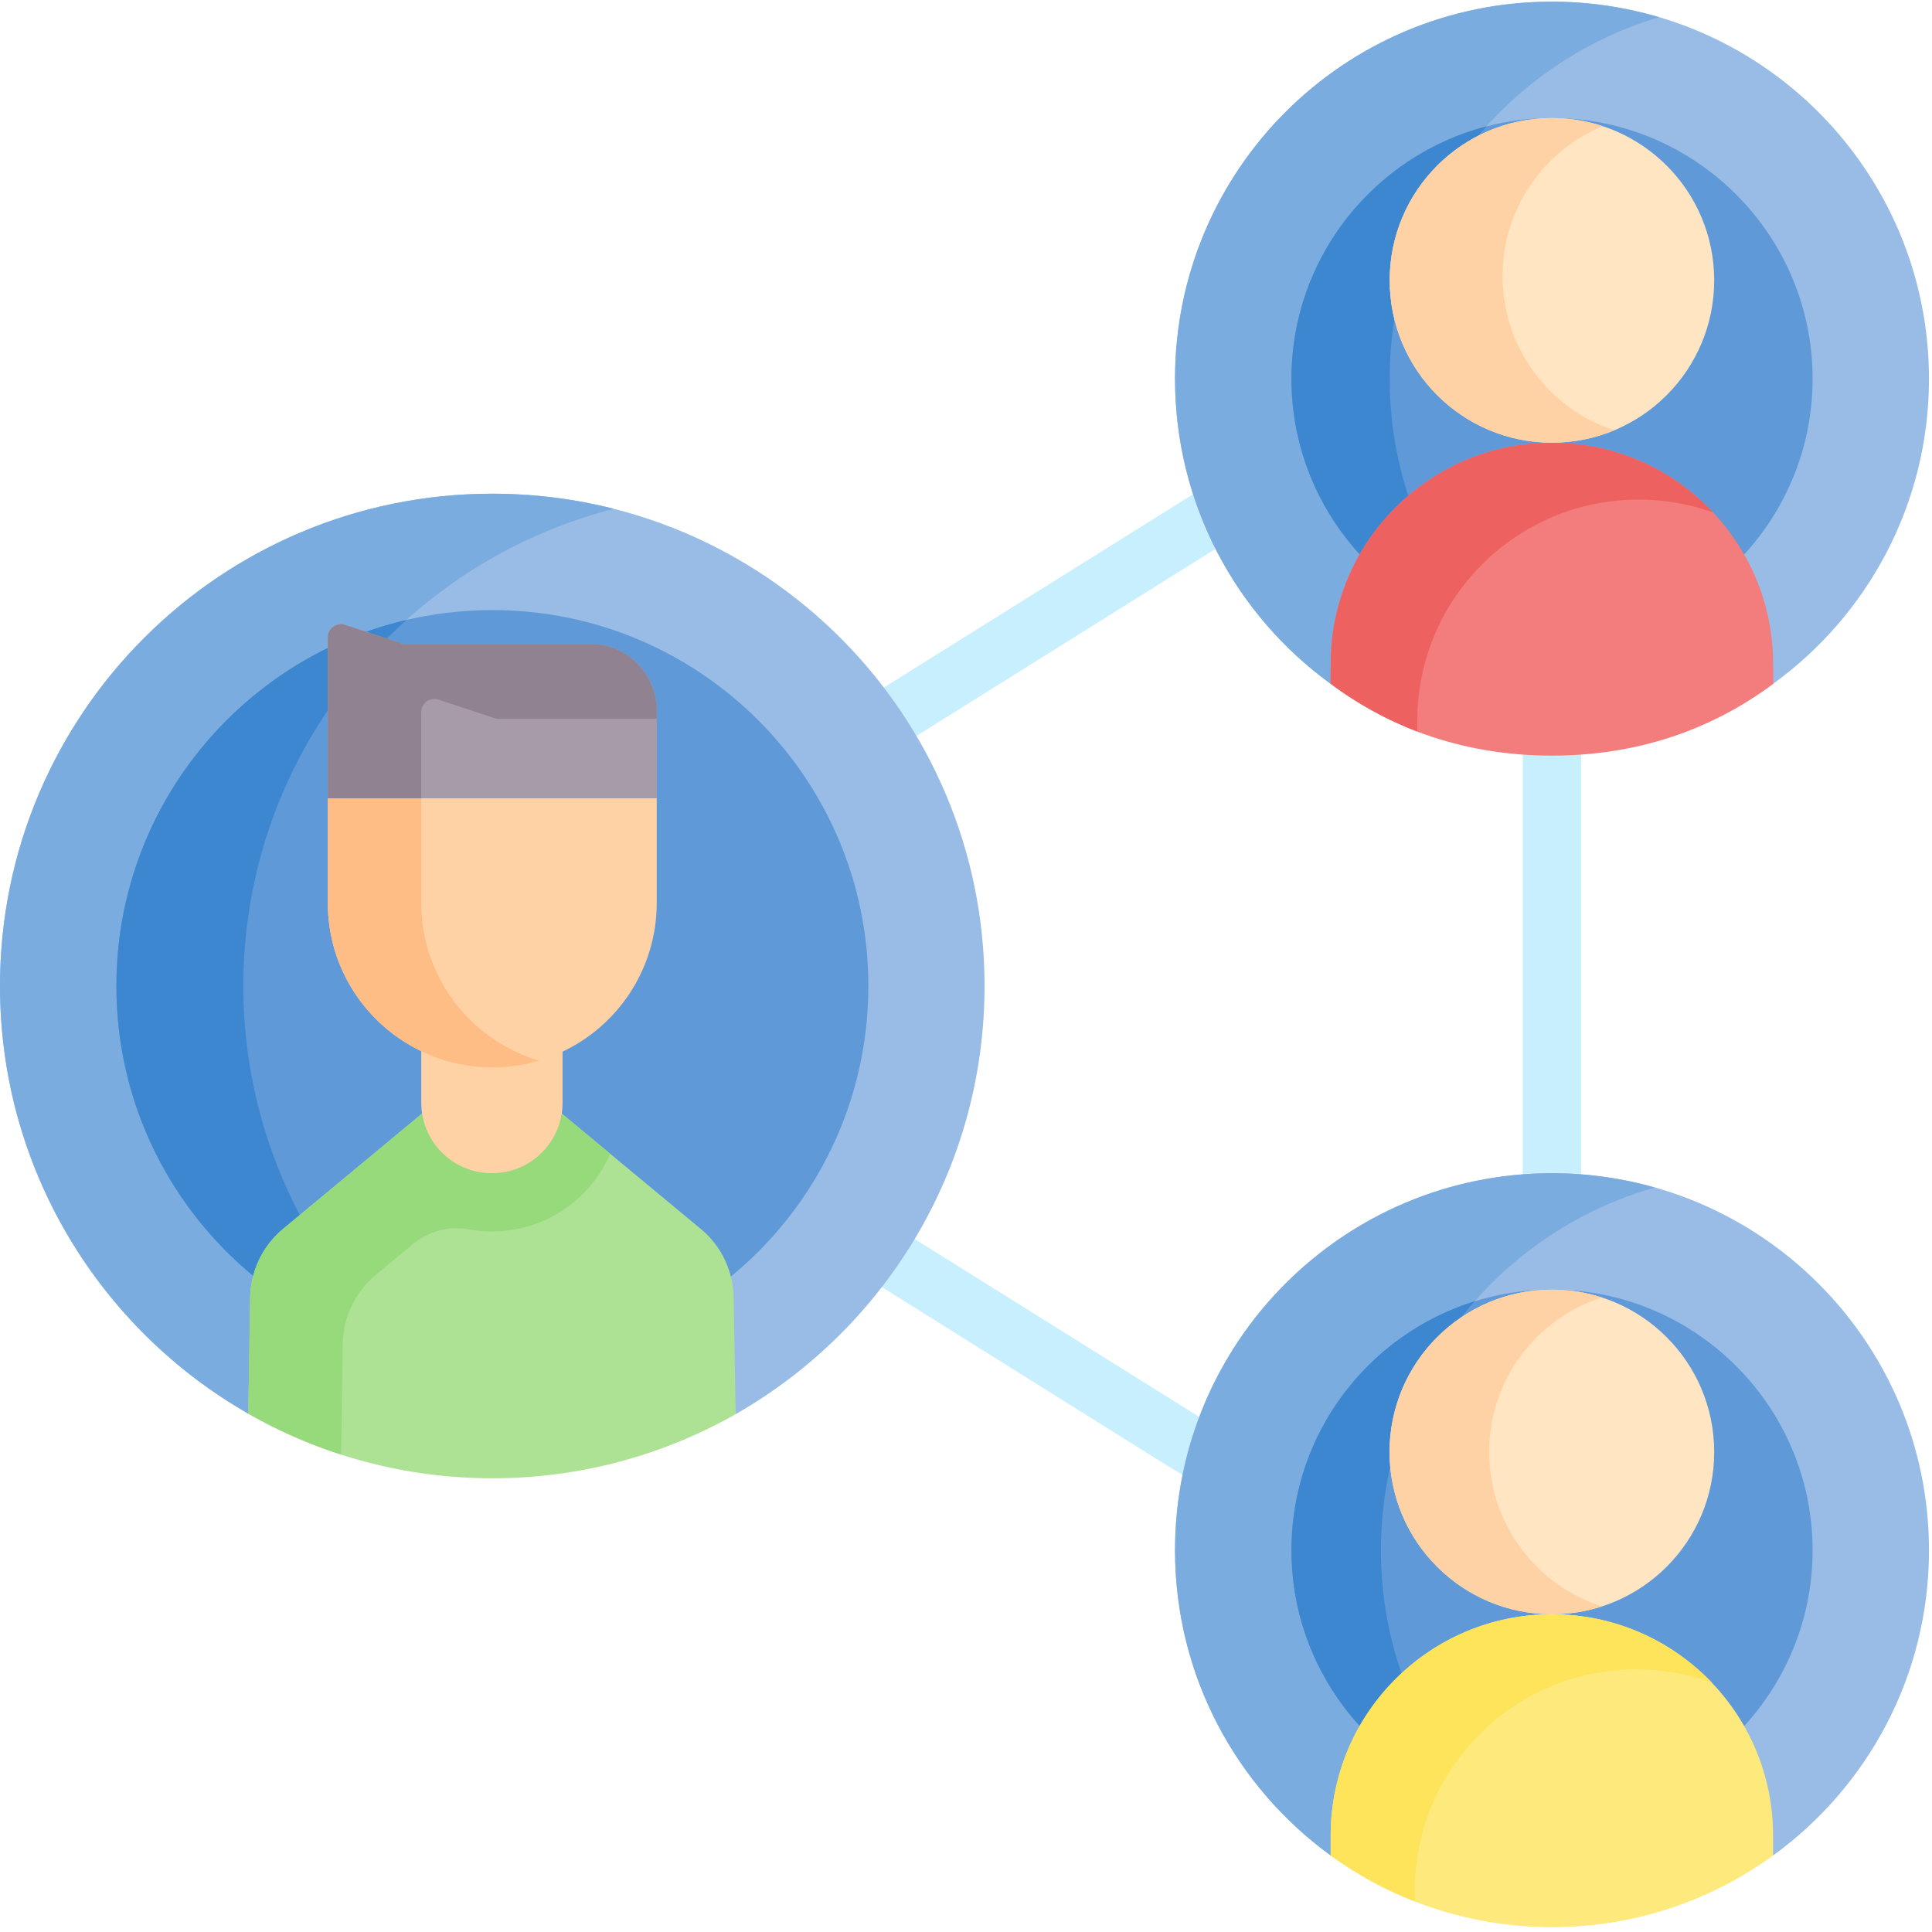 <?xml version="1.0" encoding="UTF-8"?>
<svg xmlns="http://www.w3.org/2000/svg" xmlns:xlink="http://www.w3.org/1999/xlink" width="50pt" height="50pt" viewBox="0 0 50 50" version="1.1">
<g id="surface1">
<path style=" stroke:none;fill-rule:nonzero;fill:rgb(78.431%,93.725%,99.608%);fill-opacity:1;" d="M 15.441 23.375 C 15.176 23.375 14.914 23.23 14.777 22.977 C 14.582 22.609 14.719 22.152 15.086 21.957 L 22.938 17.754 L 30.742 12.875 C 30.746 12.871 30.75 12.867 30.754 12.867 L 37.426 8.879 C 37.781 8.664 38.242 8.781 38.457 9.137 C 38.672 9.496 38.555 9.957 38.195 10.172 L 31.535 14.156 L 23.715 19.047 C 23.699 19.055 23.684 19.062 23.672 19.07 L 15.797 23.285 C 15.684 23.344 15.562 23.375 15.441 23.375 Z M 15.441 23.375 "/>
<path style=" stroke:none;fill-rule:nonzero;fill:rgb(78.431%,93.725%,99.608%);fill-opacity:1;" d="M 37.812 42.398 C 37.676 42.398 37.543 42.363 37.422 42.293 L 30.191 37.918 C 30.188 37.914 30.188 37.914 30.184 37.914 L 22.914 33.367 C 22.906 33.359 22.895 33.355 22.887 33.348 L 16.156 28.695 C 15.812 28.461 15.727 27.988 15.961 27.648 C 16.199 27.305 16.668 27.219 17.012 27.457 L 23.727 32.102 L 30.977 36.633 L 38.199 41.004 C 38.555 41.219 38.668 41.68 38.453 42.035 C 38.312 42.27 38.066 42.398 37.812 42.398 Z M 37.812 42.398 "/>
<path style=" stroke:none;fill-rule:nonzero;fill:rgb(78.431%,93.725%,99.608%);fill-opacity:1;" d="M 40.164 9.66 C 39.75 9.66 39.41 9.996 39.41 10.41 L 39.41 37.578 C 39.41 37.992 39.75 38.328 40.164 38.328 C 40.578 38.328 40.918 37.992 40.918 37.578 L 40.918 10.41 C 40.918 9.996 40.578 9.66 40.164 9.66 Z M 40.164 9.66 "/>
<path style=" stroke:none;fill-rule:nonzero;fill:rgb(59.608%,73.725%,89.804%);fill-opacity:1;" d="M 12.742 12.777 C 5.707 12.777 0 18.48 0 25.516 C 0 30.258 2.59 34.395 6.43 36.586 L 7.293 36.113 L 18.207 35.957 L 19.039 36.598 C 22.887 34.402 25.48 30.266 25.48 25.516 C 25.48 18.48 19.777 12.777 12.742 12.777 Z M 12.742 12.777 "/>
<path style=" stroke:none;fill-rule:nonzero;fill:rgb(48.235%,67.451%,87.451%);fill-opacity:1;" d="M 8.723 33 C 7.199 30.898 6.297 28.312 6.297 25.516 C 6.297 19.57 10.375 14.57 15.891 13.168 C 14.883 12.914 13.828 12.777 12.742 12.777 C 5.703 12.777 0 18.48 0 25.516 C 0 30.258 2.59 34.391 6.426 36.586 Z M 8.723 33 "/>
<path style=" stroke:none;fill-rule:nonzero;fill:rgb(37.255%,60%,84.314%);fill-opacity:1;" d="M 22.473 25.516 C 22.473 30.891 18.113 35.246 12.742 35.246 C 7.367 35.246 3.012 30.891 3.012 25.516 C 3.012 20.145 7.367 15.789 12.742 15.789 C 18.113 15.789 22.473 20.145 22.473 25.516 Z M 22.473 25.516 "/>
<path style=" stroke:none;fill-rule:nonzero;fill:rgb(23.529%,52.941%,81.569%);fill-opacity:1;" d="M 10.52 16.043 C 6.223 17.051 3.012 20.918 3.012 25.516 C 3.012 30.117 6.223 33.984 10.523 34.992 C 7.93 32.66 6.297 29.277 6.297 25.516 C 6.297 21.758 7.93 18.375 10.52 16.043 Z M 10.52 16.043 "/>
<path style=" stroke:none;fill-rule:nonzero;fill:rgb(67.843%,88.235%,58.039%);fill-opacity:1;" d="M 18.988 33.621 C 18.988 32.922 18.68 32.254 18.137 31.805 L 14.559 28.836 L 13.82 28.074 L 11.66 28.074 L 10.902 28.836 L 7.324 31.805 C 6.785 32.254 6.473 32.922 6.473 33.621 L 6.426 36.586 C 8.289 37.648 10.445 38.258 12.742 38.258 C 15.031 38.258 17.18 37.652 19.039 36.598 Z M 18.988 33.621 "/>
<path style=" stroke:none;fill-rule:nonzero;fill:rgb(59.216%,85.49%,48.235%);fill-opacity:1;" d="M 15.078 29.266 L 14.559 28.836 L 13.82 28.074 L 11.66 28.074 L 10.902 28.836 L 7.324 31.805 C 6.785 32.254 6.473 32.922 6.473 33.621 L 6.426 36.586 C 7.184 37.02 7.988 37.375 8.828 37.645 L 8.871 34.812 C 8.871 34.109 9.184 33.445 9.723 32.996 L 10.672 32.207 C 11.074 31.875 11.605 31.719 12.121 31.812 C 12.316 31.852 12.523 31.871 12.73 31.871 C 13.621 31.871 14.461 31.523 15.09 30.895 C 15.391 30.59 15.629 30.238 15.793 29.859 Z M 15.078 29.266 "/>
<path style=" stroke:none;fill-rule:nonzero;fill:rgb(99.608%,82.353%,64.314%);fill-opacity:1;" d="M 14.559 25.508 L 14.559 28.535 C 14.559 28.637 14.551 28.734 14.535 28.832 C 14.473 29.219 14.289 29.562 14.023 29.828 C 13.695 30.16 13.234 30.363 12.73 30.363 C 11.82 30.363 11.066 29.699 10.926 28.832 C 10.91 28.734 10.902 28.637 10.902 28.535 L 10.902 25.5 L 10.941 25.418 C 11.484 25.672 12.098 25.816 12.742 25.816 C 13.379 25.816 13.98 25.676 14.523 25.426 Z M 14.559 25.508 "/>
<path style=" stroke:none;fill-rule:nonzero;fill:rgb(65.49%,60.784%,65.49%);fill-opacity:1;" d="M 15.273 16.664 L 10.43 16.664 L 8.93 16.172 C 8.711 16.102 8.484 16.262 8.484 16.492 L 8.484 20.66 L 9.93 22.207 L 16.207 22.207 L 16.996 20.66 L 16.996 18.391 C 16.996 17.438 16.227 16.664 15.273 16.664 Z M 15.273 16.664 "/>
<path style=" stroke:none;fill-rule:nonzero;fill:rgb(56.863%,50.98%,56.863%);fill-opacity:1;" d="M 10.902 18.43 C 10.902 18.199 11.125 18.035 11.344 18.105 L 12.848 18.602 L 16.996 18.602 L 16.996 18.391 C 16.996 17.438 16.227 16.664 15.273 16.664 L 10.43 16.664 L 8.93 16.172 C 8.711 16.102 8.484 16.262 8.484 16.492 L 8.484 20.66 L 9.93 22.207 L 10.902 22.207 Z M 10.902 18.43 "/>
<path style=" stroke:none;fill-rule:nonzero;fill:rgb(99.608%,82.353%,64.314%);fill-opacity:1;" d="M 16.996 20.66 L 16.996 23.367 C 16.996 25.082 15.984 26.559 14.523 27.234 C 13.98 27.484 13.379 27.625 12.742 27.625 C 12.098 27.625 11.484 27.48 10.941 27.223 C 9.488 26.543 8.484 25.074 8.484 23.367 L 8.484 20.66 Z M 16.996 20.66 "/>
<path style=" stroke:none;fill-rule:nonzero;fill:rgb(100%,74.118%,52.549%);fill-opacity:1;" d="M 13.355 27.223 C 11.906 26.543 10.902 25.074 10.902 23.367 L 10.902 20.66 L 8.484 20.66 L 8.484 23.367 C 8.484 25.074 9.488 26.543 10.941 27.223 C 11.484 27.48 12.098 27.625 12.742 27.625 C 13.16 27.625 13.566 27.562 13.949 27.449 C 13.746 27.387 13.547 27.312 13.355 27.223 Z M 13.355 27.223 "/>
<path style=" stroke:none;fill-rule:nonzero;fill:rgb(59.608%,73.725%,89.804%);fill-opacity:1;" d="M 40.164 0.043 C 34.777 0.043 30.41 4.414 30.41 9.801 C 30.41 13.047 31.996 15.922 34.434 17.695 L 35.293 16.891 L 44.91 17.039 L 45.891 17.695 C 48.332 15.926 49.922 13.047 49.922 9.801 C 49.918 4.414 45.551 0.043 40.164 0.043 Z M 40.164 0.043 "/>
<path style=" stroke:none;fill-rule:nonzero;fill:rgb(48.235%,67.451%,87.451%);fill-opacity:1;" d="M 37.152 14.473 C 36.395 13.086 35.961 11.492 35.961 9.801 C 35.961 5.375 38.906 1.641 42.941 0.445 C 42.059 0.188 41.129 0.043 40.164 0.043 C 34.777 0.043 30.41 4.414 30.41 9.801 C 30.41 13.047 31.992 15.922 34.434 17.695 Z M 37.152 14.473 "/>
<path style=" stroke:none;fill-rule:nonzero;fill:rgb(37.255%,60%,84.314%);fill-opacity:1;" d="M 40.164 16.543 C 36.445 16.543 33.422 13.52 33.422 9.801 C 33.422 6.082 36.445 3.055 40.164 3.055 C 43.883 3.055 46.91 6.082 46.91 9.801 C 46.91 13.52 43.883 16.543 40.164 16.543 Z M 40.164 16.543 "/>
<path style=" stroke:none;fill-rule:nonzero;fill:rgb(23.529%,52.941%,81.569%);fill-opacity:1;" d="M 38.473 16.328 C 36.914 14.598 35.965 12.312 35.965 9.801 C 35.965 7.289 36.914 5 38.473 3.27 C 35.57 4.023 33.422 6.664 33.422 9.801 C 33.422 12.934 35.57 15.574 38.473 16.328 Z M 38.473 16.328 "/>
<path style=" stroke:none;fill-rule:nonzero;fill:rgb(95.294%,48.627%,48.627%);fill-opacity:1;" d="M 40.164 11.457 C 43.324 11.457 45.887 14.02 45.887 17.18 L 45.895 17.695 C 44.27 18.906 42.344 19.555 40.164 19.555 C 37.984 19.555 36.059 18.906 34.434 17.695 L 34.438 17.18 C 34.438 15.602 35.078 14.168 36.117 13.133 C 37.152 12.098 38.582 11.457 40.164 11.457 Z M 40.164 11.457 "/>
<path style=" stroke:none;fill-rule:nonzero;fill:rgb(100%,89.804%,76.078%);fill-opacity:1;" d="M 40.164 3.055 C 42.484 3.055 44.363 4.938 44.363 7.254 C 44.363 9.578 42.484 11.457 40.164 11.457 C 37.844 11.457 35.965 9.578 35.965 7.254 C 35.965 4.938 37.844 3.055 40.164 3.055 Z M 40.164 3.055 "/>
<path style=" stroke:none;fill-rule:nonzero;fill:rgb(93.333%,38.039%,38.039%);fill-opacity:1;" d="M 36.68 18.652 C 36.68 17.07 37.32 15.641 38.359 14.605 C 39.395 13.57 40.824 12.93 42.406 12.93 C 43.082 12.93 43.734 13.047 44.336 13.262 C 43.293 12.152 41.809 11.457 40.164 11.457 C 38.582 11.457 37.152 12.098 36.117 13.133 C 35.078 14.168 34.438 15.602 34.438 17.18 L 34.434 17.695 C 35.129 18.211 35.879 18.625 36.68 18.934 Z M 36.68 18.652 "/>
<path style=" stroke:none;fill-rule:nonzero;fill:rgb(99.608%,82.353%,64.314%);fill-opacity:1;" d="M 38.887 7.145 C 38.887 5.395 39.957 3.895 41.477 3.266 C 41.066 3.129 40.621 3.055 40.164 3.055 C 37.844 3.055 35.965 4.938 35.965 7.254 C 35.965 9.578 37.844 11.457 40.164 11.457 C 40.734 11.457 41.281 11.34 41.777 11.137 C 40.098 10.586 38.887 9.008 38.887 7.145 Z M 38.887 7.145 "/>
<path style=" stroke:none;fill-rule:nonzero;fill:rgb(59.608%,73.725%,89.804%);fill-opacity:1;" d="M 40.164 30.363 C 34.777 30.363 30.41 34.73 30.41 40.121 C 30.41 43.371 32 46.246 34.441 48.02 L 35.371 47.621 L 45.305 47.824 L 45.887 48.02 C 48.332 46.246 49.922 43.371 49.922 40.121 C 49.922 34.73 45.551 30.363 40.164 30.363 Z M 40.164 30.363 "/>
<path style=" stroke:none;fill-rule:nonzero;fill:rgb(48.235%,67.451%,87.451%);fill-opacity:1;" d="M 36.938 44.809 C 36.172 43.418 35.734 41.82 35.734 40.121 C 35.734 35.656 38.734 31.891 42.828 30.734 C 41.98 30.492 41.086 30.363 40.164 30.363 C 34.777 30.363 30.41 34.73 30.41 40.121 C 30.41 43.371 31.996 46.246 34.438 48.02 Z M 36.938 44.809 "/>
<path style=" stroke:none;fill-rule:nonzero;fill:rgb(37.255%,60%,84.314%);fill-opacity:1;" d="M 40.164 46.863 C 36.445 46.863 33.422 43.84 33.422 40.121 C 33.422 36.402 36.445 33.375 40.164 33.375 C 43.883 33.375 46.91 36.402 46.91 40.121 C 46.91 43.84 43.883 46.863 40.164 46.863 Z M 40.164 46.863 "/>
<path style=" stroke:none;fill-rule:nonzero;fill:rgb(23.529%,52.941%,81.569%);fill-opacity:1;" d="M 38.168 46.562 C 36.656 44.844 35.738 42.59 35.738 40.121 C 35.738 37.648 36.652 35.395 38.164 33.676 C 35.418 34.531 33.422 37.094 33.422 40.121 C 33.422 43.145 35.422 45.711 38.168 46.562 Z M 38.168 46.562 "/>
<path style=" stroke:none;fill-rule:nonzero;fill:rgb(100%,89.804%,76.078%);fill-opacity:1;" d="M 44.363 37.578 C 44.363 39.898 42.484 41.777 40.164 41.777 C 37.844 41.777 35.961 39.898 35.961 37.578 C 35.961 35.258 37.844 33.375 40.164 33.375 C 42.484 33.375 44.363 35.258 44.363 37.578 Z M 44.363 37.578 "/>
<path style=" stroke:none;fill-rule:nonzero;fill:rgb(99.608%,82.353%,64.314%);fill-opacity:1;" d="M 38.539 37.578 C 38.539 35.707 39.766 34.121 41.457 33.578 C 41.051 33.449 40.613 33.375 40.164 33.375 C 37.844 33.375 35.961 35.258 35.961 37.578 C 35.961 39.898 37.844 41.777 40.164 41.777 C 40.613 41.777 41.051 41.707 41.457 41.574 C 39.766 41.031 38.539 39.445 38.539 37.578 Z M 38.539 37.578 "/>
<path style=" stroke:none;fill-rule:nonzero;fill:rgb(99.608%,91.373%,49.02%);fill-opacity:1;" d="M 45.887 48.02 C 44.281 49.188 42.305 49.875 40.164 49.875 C 38.023 49.875 36.047 49.188 34.438 48.02 L 34.438 47.504 C 34.438 45.922 35.078 44.488 36.117 43.453 C 37.152 42.418 38.582 41.777 40.164 41.777 C 43.324 41.777 45.887 44.34 45.887 47.504 Z M 45.887 48.02 "/>
<path style=" stroke:none;fill-rule:nonzero;fill:rgb(99.608%,89.412%,35.294%);fill-opacity:1;" d="M 36.617 48.926 C 36.617 47.344 37.258 45.914 38.297 44.879 C 39.332 43.84 40.762 43.203 42.344 43.203 C 43.027 43.203 43.691 43.324 44.301 43.543 C 43.258 42.457 41.789 41.777 40.164 41.777 C 38.582 41.777 37.152 42.418 36.117 43.453 C 35.078 44.488 34.438 45.922 34.438 47.504 L 34.438 48.02 C 35.105 48.504 35.84 48.906 36.617 49.211 Z M 36.617 48.926 "/>
</g>
</svg>
